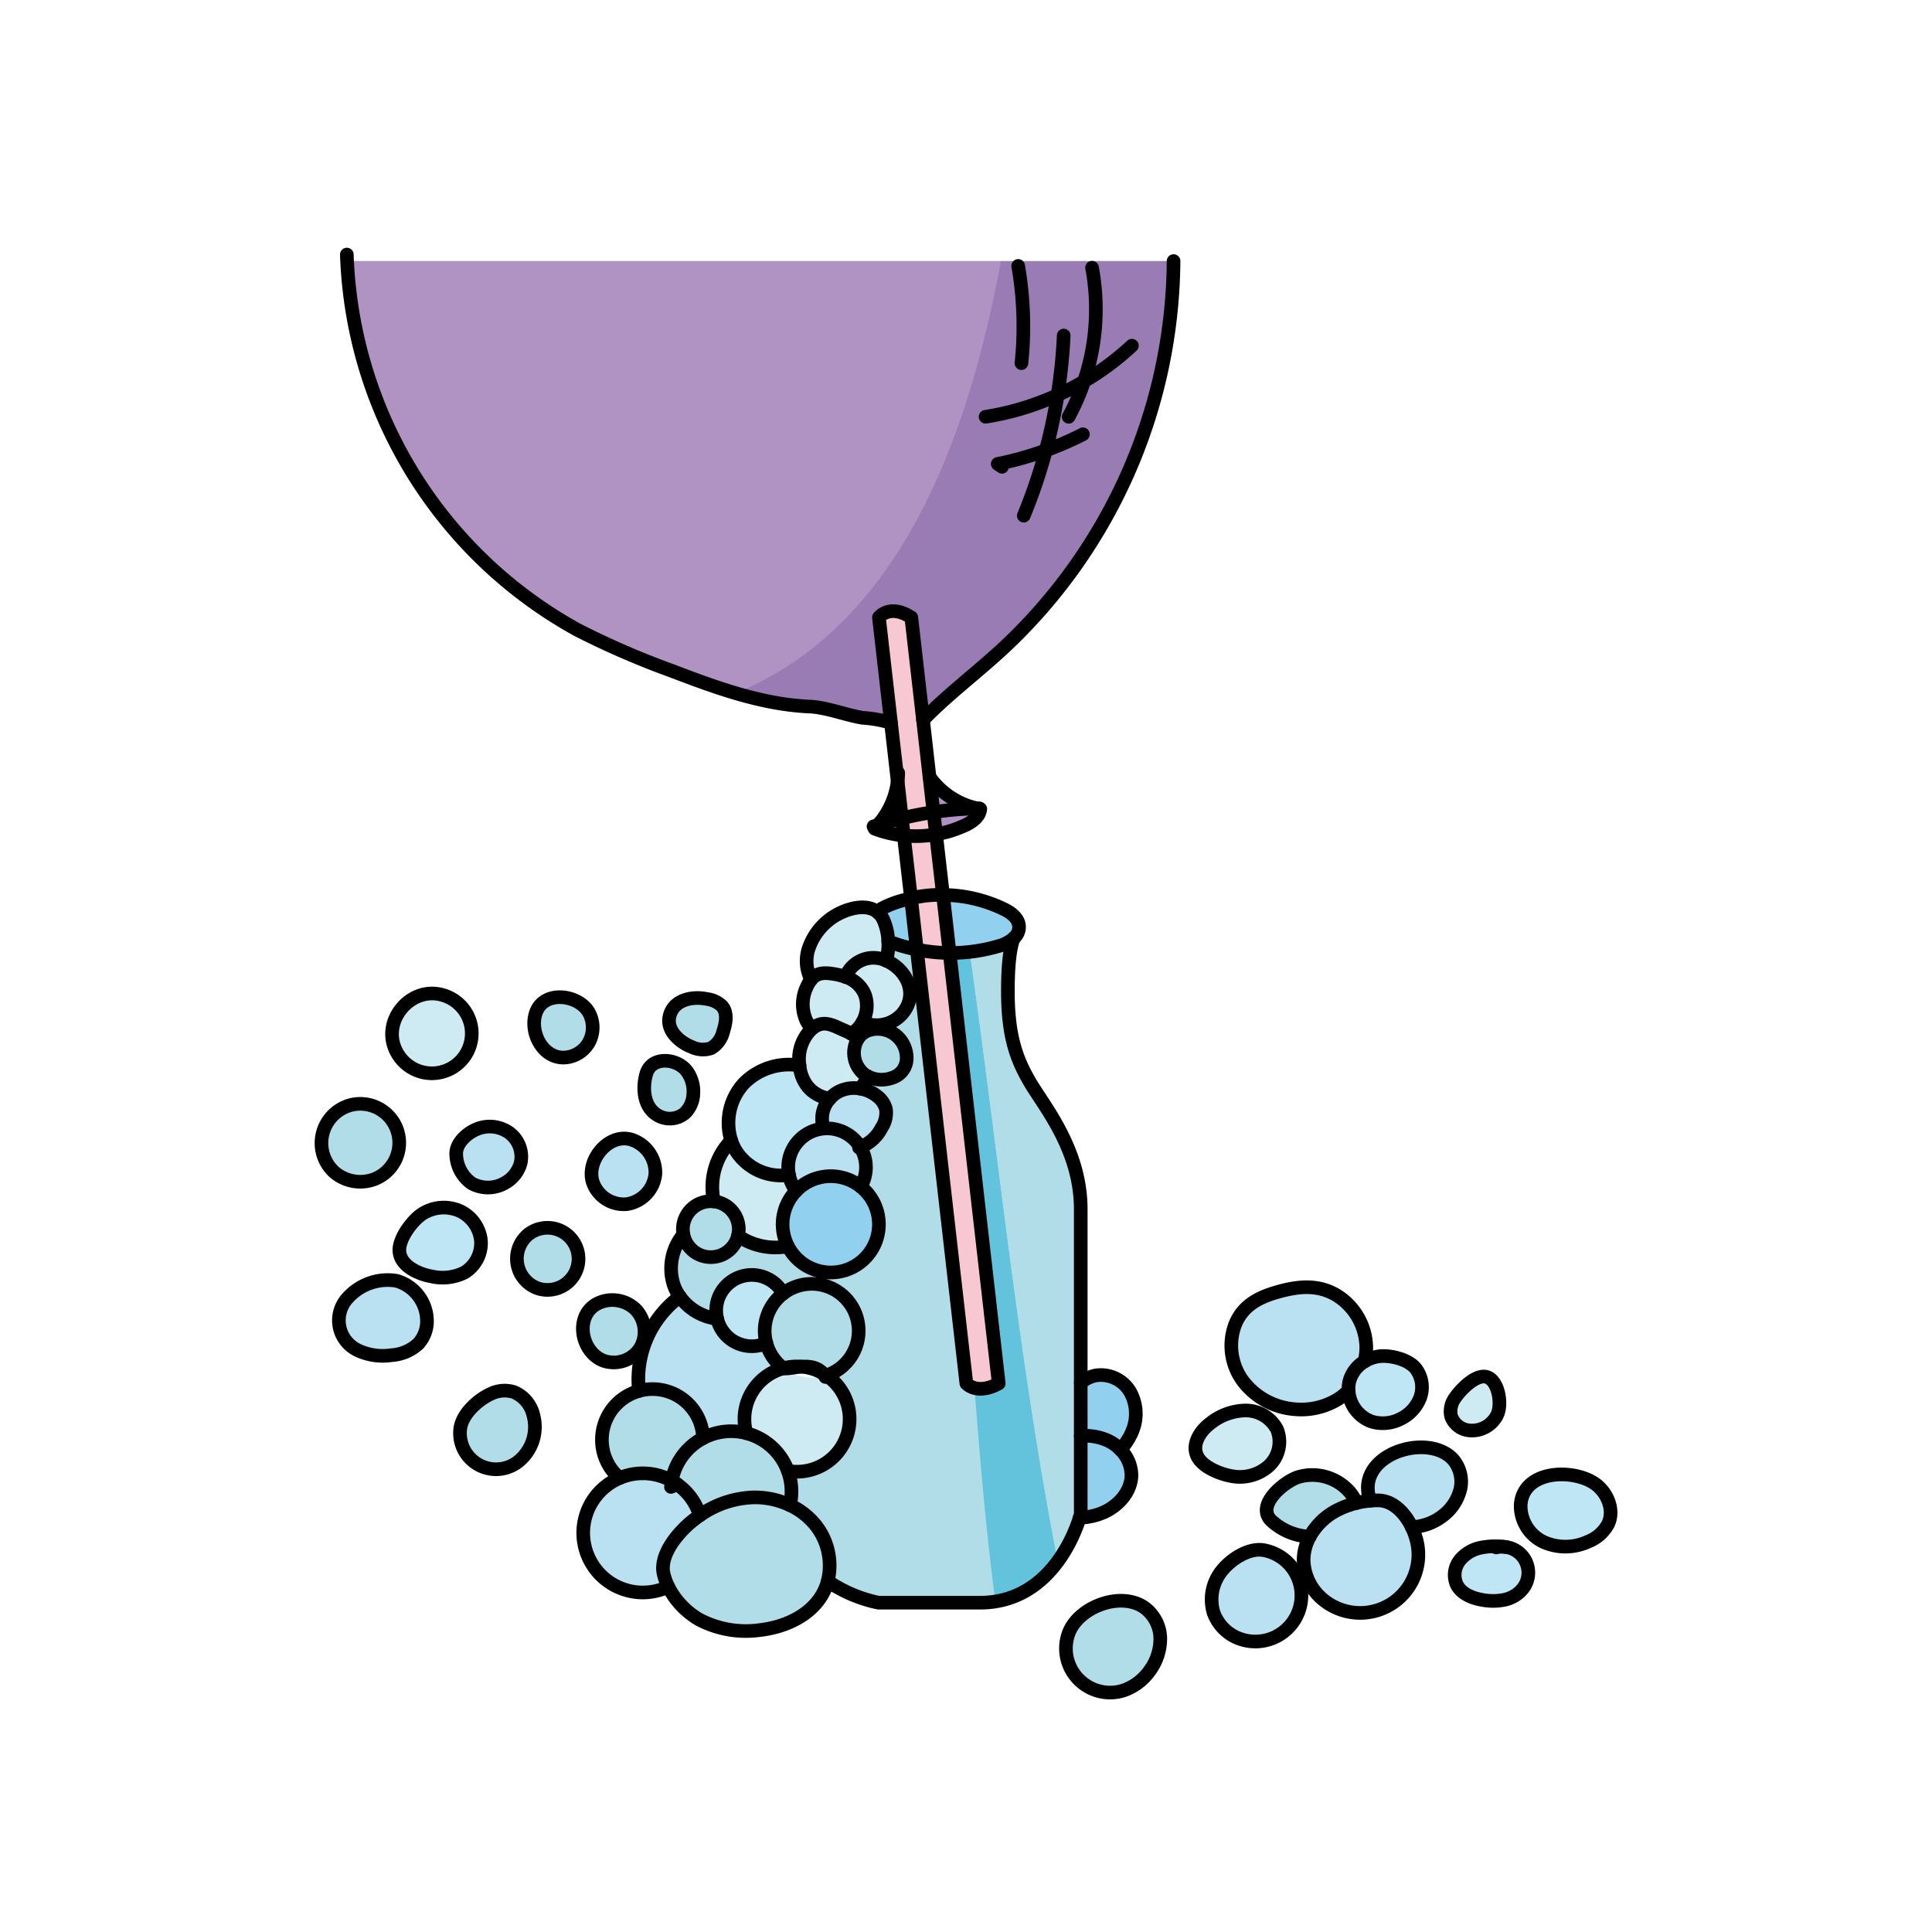 <svg id="Layer_1" data-name="Layer 1" xmlns="http://www.w3.org/2000/svg" width="100mm" height="100mm" viewBox="0 0 283.465 283.465">
  <g>
    <g>
      <path d="M170.237,240.259a7.9,7.9,0,0,1-1.59,4.92,7.788,7.788,0,0,1-3.82,2.85,6.472,6.472,0,0,1-8.04-8.38c1.39-3.82,7.49-6.2,11.03-3.85A5.712,5.712,0,0,1,170.237,240.259Z" fill="#b1dde9"/>
      <path d="M83.287,181.239a4.555,4.555,0,0,1-4.41,7.78,4.626,4.626,0,0,1-1.39-7.88A4.715,4.715,0,0,1,83.287,181.239Z" fill="#b1dde9"/>
      <path d="M93.277,192.139a4.758,4.758,0,0,1,.65,5.65,4.619,4.619,0,0,1-5.34,1.87c-3.38-1.25-4.34-6.59-.96-8.38A4.906,4.906,0,0,1,93.277,192.139Z" fill="#b1dde9"/>
      <path d="M78.267,207.689a6.518,6.518,0,0,1-1.69,6.27,5.288,5.288,0,0,1-9.03-4.45c.33-2.14,2.65-4.2,4.53-5.03a4.6,4.6,0,0,1,3.32-.24A4.865,4.865,0,0,1,78.267,207.689Z" fill="#b1dde9"/>
      <path d="M105.927,147.609c.84.97.6,2.45.2,3.67a3.91,3.91,0,0,1-1.76,2.5,3.735,3.735,0,0,1-2.87-.17c-1.72-.65-3.73-2.36-3.27-4.45.55-2.52,3.37-3.02,5.46-2.59A3.928,3.928,0,0,1,105.927,147.609Z" fill="#b1dde9"/>
      <path d="M100.687,157.049a4.983,4.983,0,0,1,1.04,3.41,4.132,4.132,0,0,1-1.22,2.84,3.439,3.439,0,0,1-3.56.56c-2.47-1.02-2.78-4.03-2.12-6.31C95.607,154.919,99.227,155.259,100.687,157.049Z" fill="#b1dde9"/>
      <path d="M86.377,148.519a4.562,4.562,0,0,1,0,4.47,4.394,4.394,0,0,1-3.71,2.18c-3.17,0-5.04-3.87-4.01-6.66C79.867,145.249,84.877,145.919,86.377,148.519Z" fill="#b1dde9"/>
      <path d="M127.627,151.119a4.25,4.25,0,0,1,5.4,3.95,3,3,0,0,1-2.14,3.07,4.469,4.469,0,0,1-3.6-.23,2.734,2.734,0,0,1-.43-.26,4.028,4.028,0,0,1-.95-5.3A3.005,3.005,0,0,1,127.627,151.119Z" fill="#b1dde9"/>
      <path d="M130.027,140.949c3.11,1.36,4.85,5.12,2.2,7.95a5.032,5.032,0,0,1-5.68,1.07,4.73,4.73,0,0,0,.42-3.85,4.6,4.6,0,0,0-.31-.71h-.01a4.59,4.59,0,0,0-2.59-2.07,4.39,4.39,0,0,1,5.83-2.45C129.937,140.909,129.977,140.929,130.027,140.949Z" fill="#ceebf4"/>
      <path d="M126.967,146.119a4.922,4.922,0,0,1-2.04,5.57,11.281,11.281,0,0,0-1.16-.56c-1.16-.49-2.47-1.3-3.75-.74a3.941,3.941,0,0,0-.86.52,4.589,4.589,0,0,1-.83-1.12,5.865,5.865,0,0,1,.04-4.98,4.751,4.751,0,0,1,.65-1.09c.9-1.09,2.05-1.05,3.64-.76a8.262,8.262,0,0,1,1.4.38,4.59,4.59,0,0,1,2.59,2.07h.01A4.6,4.6,0,0,1,126.967,146.119Z" fill="#ceebf4"/>
      <path d="M57.427,164.239a5.834,5.834,0,0,1,.42,6.23,5.7,5.7,0,0,1-2.87,2.52,5.866,5.866,0,0,1-5.93-1.01,5.775,5.775,0,0,1,2.51-9.87A5.857,5.857,0,0,1,57.427,164.239Z" fill="#b1dde9"/>
      <path d="M198.177,219.089a5.236,5.236,0,0,1,.81,1.44,13.121,13.121,0,0,0-3.06,1.18,9.55,9.55,0,0,0-3.76,3.75,8.852,8.852,0,0,1-5.75-2.46c-2.1-2.31,2.1-5.68,4.09-6.29A7.269,7.269,0,0,1,198.177,219.089Z" fill="#b1dde9"/>
      <path d="M108.4,180.349a3.906,3.906,0,0,1-.12.97,4.1,4.1,0,0,1-8.01-.2,3.94,3.94,0,0,1-.07-.77,4.1,4.1,0,0,1,4.1-4.1c.15,0,.3.01.45.02A4.1,4.1,0,0,1,108.4,180.349Z" fill="#b1dde9"/>
      <path d="M120.757,186.6l-.27,1.91a7.046,7.046,0,0,0-1.39-.14,6.829,6.829,0,0,0-4.2,1.43,5.224,5.224,0,0,0-9.82,2.49,4.833,4.833,0,0,0,.15,1.21,7.891,7.891,0,0,1-5.48-3.26,6.389,6.389,0,0,1-.86-1.61,7.805,7.805,0,0,1,1.38-7.51,4.1,4.1,0,0,0,8.01.2,9.717,9.717,0,0,0,7.32,1.54A7.027,7.027,0,0,0,120.757,186.6Z" fill="#b1dde9"/>
      <path d="M120.487,188.509a6.889,6.889,0,0,1,.77,13.29,7.659,7.659,0,0,0-4.3-1.31,7.8,7.8,0,0,0-2.01.26c-.01.01-.01.01-.01,0a6.8,6.8,0,0,1-2.5-3.69,6.684,6.684,0,0,1-.24-1.8,6.909,6.909,0,0,1,6.9-6.89A7.046,7.046,0,0,1,120.487,188.509Z" fill="#b1dde9"/>
      <path d="M115.767,172.379a5.528,5.528,0,0,0,1.05,2.34,7.046,7.046,0,0,0-1.22,8.14,9.717,9.717,0,0,1-7.32-1.54,3.906,3.906,0,0,0,.12-.97,4.1,4.1,0,0,0-3.65-4.08,9.758,9.758,0,0,1,2.54-8.93,7.328,7.328,0,0,0,.69,1.51A7.831,7.831,0,0,0,115.767,172.379Z" fill="#ceebf4"/>
      <path d="M233.847,217.579c1.94,1.25,3.08,3.9,2.11,6a5.645,5.645,0,0,1-2.95,2.61,7.907,7.907,0,0,1-6.56.04,5.867,5.867,0,0,1-3.33-5.45C223.487,215.749,230.517,215.449,233.847,217.579Z" fill="#bee6f4"/>
      <path d="M220.827,226.969h.03a3.795,3.795,0,0,1,2.63,6.04,4.674,4.674,0,0,1-2.7,1.7,8.356,8.356,0,0,1-3.23.04c-1.55-.25-3.22-.92-3.87-2.36a3.5,3.5,0,0,1,.54-3.52,5.352,5.352,0,0,1,3.18-1.82A10.892,10.892,0,0,1,220.827,226.969Z" fill="#bee6f4"/>
      <path d="M218.477,202.179c1.49.88,1.85,3.93,1.23,5.33a4.117,4.117,0,0,1-4.03,2.37,3.132,3.132,0,0,1-2.77-2.09,3.316,3.316,0,0,1,.57-2.68C214.287,203.9,216.827,201.2,218.477,202.179Z" fill="#ceebf4"/>
      <path d="M213.137,214.069a5,5,0,0,1,1.12,4.45,6.94,6.94,0,0,1-2.6,3.9,7.9,7.9,0,0,1-4.52,1.64c-.97-2.01-2.69-3.88-4.89-3.92a9.555,9.555,0,0,0-1.19.05,5.2,5.2,0,0,1-.35-2.28C201.127,212.749,209.8,210.549,213.137,214.069Z" fill="#b9e1f2"/>
      <path d="M207.717,200.789a4.516,4.516,0,0,1,.66,4.25,5.754,5.754,0,0,1-2.98,3.19,5.67,5.67,0,0,1-4.2.33,5.143,5.143,0,0,1-3.33-4.55,4.491,4.491,0,0,1,.16-1.5,4.87,4.87,0,0,1,2.18-2.76,5.4,5.4,0,0,1,2.34-.77C204.187,198.849,206.667,199.479,207.717,200.789Z" fill="#bee6f4"/>
      <path d="M207.787,225.789a8.546,8.546,0,0,1-13.51,9.03,7.761,7.761,0,0,1-3.01-5.92,7.261,7.261,0,0,1,.9-3.44,9.55,9.55,0,0,1,3.76-3.75,13.121,13.121,0,0,1,3.06-1.18,12.243,12.243,0,0,1,2.07-.34,9.555,9.555,0,0,1,1.19-.05c2.2.04,3.92,1.91,4.89,3.92A9.944,9.944,0,0,1,207.787,225.789Z" fill="#b9e1f2"/>
      <path d="M200.457,197.589a8.286,8.286,0,0,1-.25,2.16,4.87,4.87,0,0,0-2.18,2.76,4.491,4.491,0,0,0-.16,1.5,8.336,8.336,0,0,1-1.4,1.18,10.282,10.282,0,0,1-6.38,1.58,10.575,10.575,0,0,1-7.65-4.05,8.773,8.773,0,0,1-1.19-8.45c1.19-2.87,3.64-4.01,6.45-4.78,2.94-.8,5.81-1.06,8.53.63A9.146,9.146,0,0,1,200.457,197.589Z" fill="#b9e1f2"/>
      <path d="M190.467,231.579a6.756,6.756,0,0,1-8.44,8.91,6.338,6.338,0,0,1-3.98-3.91,6.717,6.717,0,0,1,1.18-6.07c1.31-1.69,3.96-3.45,6.18-3.07A6.865,6.865,0,0,1,190.467,231.579Z" fill="#b9e1f2"/>
      <path d="M187.377,209.749a4.841,4.841,0,0,1-1.2,5.32,6.379,6.379,0,0,1-5.39,1.52c-1.64-.26-4.24-1.27-5.08-2.85-.95-1.81.42-3.82,1.83-4.88a8.519,8.519,0,0,1,5.24-1.91A5.162,5.162,0,0,1,187.377,209.749Z" fill="#ceebf4"/>
      <path d="M50.927,38.309h121.26a78.472,78.472,0,0,1-25.24,57.04c-3.8,3.48-7.94,6.61-11.52,10.28l-1.72-15.04c-3.21-2.08-4.75,0-4.75,0l1.77,15.47a18.605,18.605,0,0,0-4.15-.74c-2.41-.39-5.32-1.54-7.76-1.65-7.03-.3-13.77-2.77-20.34-5.28a120.387,120.387,0,0,1-13.69-5.94A65.373,65.373,0,0,1,50.927,38.309Z" fill="#b092c3"/>
      <path d="M165.817,204.219a6.594,6.594,0,0,1,.32,5.75,8.642,8.642,0,0,1-1.75,2.71,6.211,6.211,0,0,0-1.77-1.28,8.012,8.012,0,0,0-4.05-.71v-7.81a4.875,4.875,0,0,1,2.2-1.07A4.976,4.976,0,0,1,165.817,204.219Z" fill="#91d1ef"/>
      <path d="M166.007,216.4c0,2.51-2.02,4.68-4.35,5.61a9.274,9.274,0,0,1-3.24.66c.1-.34.15-.53.15-.53v-11.45a8.012,8.012,0,0,1,4.05.71,6.211,6.211,0,0,1,1.77,1.28A5.384,5.384,0,0,1,166.007,216.4Z" fill="#91d1ef"/>
      <path d="M158.567,210.689v11.45s-.05.19-.15.53c-.75,2.43-4.46,12.48-14.64,12.48H128.9a20.6,20.6,0,0,1-7.45-3.16,9.55,9.55,0,0,0-1.68-8.09,10.517,10.517,0,0,0-3.87-3.06,8.759,8.759,0,0,0,.23-2,8.978,8.978,0,0,0-.53-3.03,7.643,7.643,0,0,0,1.36.12,7.719,7.719,0,0,0,4.3-14.13,6.889,6.889,0,0,0-.77-13.29l.27-1.91a6.088,6.088,0,0,0,1.13.1,7.061,7.061,0,0,0,4.4-12.59,5.658,5.658,0,0,0-.06-5.8,5.9,5.9,0,0,0,3.12-2.83,3.949,3.949,0,0,0,.63-2.79,3.545,3.545,0,0,0-1.35-1.91,5.5,5.5,0,0,0-2.45-1.06,5.064,5.064,0,0,0,1.11-1.81,4.469,4.469,0,0,0,3.6.23,3,3,0,0,0,2.14-3.07,4.25,4.25,0,0,0-5.4-3.95,3.005,3.005,0,0,0-1.72,1.23,6,6,0,0,0-.98-.66,4.776,4.776,0,0,0,1.62-1.72,5.032,5.032,0,0,0,5.68-1.07c2.65-2.83.91-6.59-2.2-7.95a9.074,9.074,0,0,0,.3-2.85c.02.01.05.02.07.03a23.916,23.916,0,0,0,4.12,1.19l7.27,63.66s1.54,1.78,4.75,0l-7.21-63.16a25.18,25.18,0,0,0,7.26-1.03,5.4,5.4,0,0,0,2.21-1.19s-.92,1.22-.92,7.82,1.25,9.98,3.29,13.45,7.4,9.81,7.4,18.54v33.28Z" fill="#b1dde9"/>
      <path d="M149.517,135.989a2.13,2.13,0,0,1-.72,1.61,5.4,5.4,0,0,1-2.21,1.19,25.18,25.18,0,0,1-7.26,1.03l-.97-8.51a20.828,20.828,0,0,1,8.89,2.06C148.327,133.879,149.5,134.729,149.517,135.989Z" fill="#91d1ef"/>
      <path d="M139.327,139.819l7.21,63.16c-3.21,1.78-4.75,0-4.75,0l-7.27-63.66A25.088,25.088,0,0,0,139.327,139.819Z" fill="#f8c8d2"/>
      <path d="M143.637,118.659a1.286,1.286,0,0,0,.19.04c-.1,1.14-1.2,1.91-2.25,2.4a16.694,16.694,0,0,1-4.24,1.32l-.37-3.26a50.856,50.856,0,0,1,6.4-.55A2.558,2.558,0,0,0,143.637,118.659Z" fill="#b092c3"/>
      <path d="M136.377,113.989a11.568,11.568,0,0,0,6.99,4.62,50.856,50.856,0,0,0-6.4.55Z" fill="#b092c3"/>
      <path d="M138.357,131.309l.97,8.51a25.088,25.088,0,0,1-4.81-.5l-.85-7.51a16.721,16.721,0,0,1,4.39-.5Z" fill="#f8c8d2"/>
      <path d="M137.337,122.419l1.02,8.89h-.3a16.721,16.721,0,0,0-4.39.5l-1.06-9.22A16.663,16.663,0,0,0,137.337,122.419Z" fill="#f8c8d2"/>
      <path d="M136.967,119.159l.37,3.26a16.663,16.663,0,0,1-4.73.17l-.29-2.52A46,46,0,0,1,136.967,119.159Z" fill="#f8c8d2"/>
      <path d="M131.707,114.639l-.98-8.58-1.77-15.47s1.54-2.08,4.75,0l1.72,15.04.95,8.36.59,5.17a46,46,0,0,0-4.65.91l-.61-5.41Z" fill="#f8c8d2"/>
      <path d="M133.667,131.809l.85,7.51a23.916,23.916,0,0,1-4.12-1.19c-.02-.01-.05-.02-.07-.03a8.77,8.77,0,0,0-.68-3.06,3.353,3.353,0,0,0-.84-1.17,2.568,2.568,0,0,1,.63-.6,14.834,14.834,0,0,1,3.87-1.36C133.427,131.869,133.547,131.839,133.667,131.809Z" fill="#91d1ef"/>
      <path d="M132.317,120.069l.29,2.52a16.089,16.089,0,0,1-4.28-1.01c.17-.17.34-.35.5-.54C129.977,120.669,131.137,120.339,132.317,120.069Z" fill="#b092c3"/>
      <path d="M131.707,114.659l.61,5.41c-1.18.27-2.34.6-3.49.97A11.886,11.886,0,0,0,131.707,114.659Z" fill="#b092c3"/>
      <path d="M130.327,138.1a9.074,9.074,0,0,1-.3,2.85c-.05-.02-.09-.04-.14-.06a4.39,4.39,0,0,0-5.83,2.45,8.262,8.262,0,0,0-1.4-.38c-1.59-.29-2.74-.33-3.64.76a5.855,5.855,0,0,1-.44-4.33,8.906,8.906,0,0,1,2.85-4.25c1.7-1.48,5.42-2.94,7.38-1.27a3.353,3.353,0,0,1,.84,1.17A8.77,8.77,0,0,1,130.327,138.1Z" fill="#ceebf4"/>
      <path d="M129.977,162.689a3.949,3.949,0,0,1-.63,2.79,5.9,5.9,0,0,1-3.12,2.83,5.7,5.7,0,0,0-4.88-2.75,5.49,5.49,0,0,0-.58.03l-.07-.66a4.367,4.367,0,0,1,1.06-3.74,4.541,4.541,0,0,1,1.39-1.07,5,5,0,0,1,3.03-.4,5.5,5.5,0,0,1,2.45,1.06A3.545,3.545,0,0,1,129.977,162.689Z" fill="#b9e1f2"/>
      <path d="M126.287,174.109a7.061,7.061,0,0,1-4.4,12.59,6.088,6.088,0,0,1-1.13-.1,7.06,7.06,0,1,1,5.53-12.49Z" fill="#91d1ef"/>
      <path d="M126.857,157.649a2.734,2.734,0,0,0,.43.26,5.064,5.064,0,0,1-1.11,1.81,5,5,0,0,0-3.03.4,4.541,4.541,0,0,0-1.39,1.07,5.092,5.092,0,0,1-3.19-1.69,5.846,5.846,0,0,1-1.26-3.17,6.144,6.144,0,0,1,1.85-5.42,3.941,3.941,0,0,1,.86-.52c1.28-.56,2.59.25,3.75.74a11.281,11.281,0,0,1,1.16.56,6,6,0,0,1,.98.66A4.028,4.028,0,0,0,126.857,157.649Z" fill="#ceebf4"/>
      <path d="M126.227,168.309a5.658,5.658,0,0,1,.06,5.8,7.054,7.054,0,0,0-9.47.61,5.528,5.528,0,0,1-1.05-2.34,5.193,5.193,0,0,1-.12-1.12,5.7,5.7,0,0,1,5.12-5.67,5.49,5.49,0,0,1,.58-.03A5.7,5.7,0,0,1,126.227,168.309Z" fill="#b9e1f2"/>
      <path d="M121.257,201.8a7.721,7.721,0,0,1-5.66,14.01,8.872,8.872,0,0,0-6.09-5.53,7.836,7.836,0,0,1-.28-2.07,7.74,7.74,0,0,1,5.71-7.46c0,.01,0,.01.01,0a6.827,6.827,0,0,0,4.15,1.4A6.743,6.743,0,0,0,121.257,201.8Z" fill="#ceebf4"/>
      <path d="M119.767,223.9a9.55,9.55,0,0,1,1.68,8.09,7.6,7.6,0,0,1-.72,1.81c-1.79,3.26-5.6,4.96-9.3,5.37a14.712,14.712,0,0,1-8.88-1.57,11.7,11.7,0,0,1-4.5-4.79,9.124,9.124,0,0,1-.67-1.85c-.56-2.34,1.25-4.95,2.94-6.65v-.01c.24-.24.48-.47.71-.67a17.376,17.376,0,0,1,1.65-1.29,14.517,14.517,0,0,1,7.87-2.64,12.067,12.067,0,0,1,5.35,1.14A10.517,10.517,0,0,1,119.767,223.9Z" fill="#b1dde9"/>
      <path d="M120.7,164.929l.07.66a5.7,5.7,0,0,0-5.12,5.67,5.193,5.193,0,0,0,.12,1.12,7.831,7.831,0,0,1-7.79-3.53,7.328,7.328,0,0,1-.69-1.51,8.585,8.585,0,0,1,1.84-8.37,9.316,9.316,0,0,1,8.18-2.64,5.846,5.846,0,0,0,1.26,3.17,5.092,5.092,0,0,0,3.19,1.69A4.367,4.367,0,0,0,120.7,164.929Z" fill="#bee6f4"/>
      <path d="M116.127,218.839a8.759,8.759,0,0,1-.23,2,12.067,12.067,0,0,0-5.35-1.14,14.517,14.517,0,0,0-7.87,2.64,8.729,8.729,0,0,0-3.35-4.59,6.172,6.172,0,0,0-.77-.48,8.861,8.861,0,0,1,17.04-1.46A8.978,8.978,0,0,1,116.127,218.839Z" fill="#b1dde9"/>
      <path d="M114.9,189.8a6.849,6.849,0,0,0-2.7,5.46,6.684,6.684,0,0,0,.24,1.8,5.106,5.106,0,0,1-2.14.46,5.21,5.21,0,0,1-5.07-4.02,4.833,4.833,0,0,1-.15-1.21,5.224,5.224,0,0,1,9.82-2.49Z" fill="#bee6f4"/>
      <path d="M112.437,197.059a6.8,6.8,0,0,0,2.5,3.69,7.74,7.74,0,0,0-5.71,7.46,7.836,7.836,0,0,0,.28,2.07,8.792,8.792,0,0,0-6.35.73,7.424,7.424,0,0,0-7.41-7.2,7.245,7.245,0,0,0-1.99.27,15.113,15.113,0,0,1,5.99-13.84,7.891,7.891,0,0,0,5.48,3.26,5.21,5.21,0,0,0,5.07,4.02A5.106,5.106,0,0,0,112.437,197.059Z" fill="#b9e1f2"/>
      <path d="M99.327,217.749a8.729,8.729,0,0,1,3.35,4.59,17.376,17.376,0,0,0-1.65,1.29c-.23.2-.47.43-.71.67v.01c-1.69,1.7-3.5,4.31-2.94,6.65a9.124,9.124,0,0,0,.67,1.85,8.739,8.739,0,1,1-3.73-16.64,8.661,8.661,0,0,1,4.24,1.1A6.172,6.172,0,0,1,99.327,217.749Z" fill="#b9e1f2"/>
      <path d="M95.747,203.809a7.424,7.424,0,0,1,7.41,7.2,8.833,8.833,0,0,0-4.6,6.26,8.661,8.661,0,0,0-4.24-1.1,8.8,8.8,0,0,0-3.41.69,7.35,7.35,0,0,1-2.59-5.62,7.433,7.433,0,0,1,5.44-7.16A7.245,7.245,0,0,1,95.747,203.809Z" fill="#b1dde9"/>
      <path d="M92.627,167.2a5.078,5.078,0,0,1,3.53,5.02,4.951,4.951,0,0,1-4.18,4.45,4.8,4.8,0,0,1-5.05-3.37C86.067,170.139,89.317,166.219,92.627,167.2Z" fill="#b9e1f2"/>
      <path d="M74.787,166.249a4.387,4.387,0,0,1,1.61,4.37,4.763,4.763,0,0,1-2.29,2.93,4.959,4.959,0,0,1-4.89.08,5.363,5.363,0,0,1-2.28-4.36c-.02-1.67,1.75-3.14,3.19-3.67A4.968,4.968,0,0,1,74.787,166.249Z" fill="#b9e1f2"/>
      <path d="M70.557,181.959a5.051,5.051,0,0,1-2.43,4.76,7.2,7.2,0,0,1-4.78.56c-1.98-.34-4.94-1.64-4.74-4.13.15-1.73,1.95-4.15,3.37-5.06a5.856,5.856,0,0,1,5.39-.46A5.42,5.42,0,0,1,70.557,181.959Z" fill="#bee6f4"/>
      <path d="M65.627,146.229a5.849,5.849,0,1,1-7.15,8.6C55.367,150.109,60.417,144.039,65.627,146.229Z" fill="#ceebf4"/>
      <path d="M58.167,187.919a6.16,6.16,0,0,1,4.48,6.07,4.905,4.905,0,0,1-1.28,3.18,6.365,6.365,0,0,1-3.91,1.66,8.581,8.581,0,0,1-4.91-.69,4.853,4.853,0,0,1-1.8-7.39A7.892,7.892,0,0,1,58.167,187.919Z" fill="#b9e1f2"/>
    </g>
    <g>
      <path d="M170.237,240.259a7.9,7.9,0,0,1-1.59,4.92,7.788,7.788,0,0,1-3.82,2.85,6.472,6.472,0,0,1-8.04-8.38c1.39-3.82,7.49-6.2,11.03-3.85A5.712,5.712,0,0,1,170.237,240.259Z" fill="#b1dde9"/>
      <path d="M83.287,181.239a4.555,4.555,0,0,1-4.41,7.78,4.626,4.626,0,0,1-1.39-7.88A4.715,4.715,0,0,1,83.287,181.239Z" fill="#b1dde9"/>
      <path d="M93.277,192.139a4.758,4.758,0,0,1,.65,5.65,4.619,4.619,0,0,1-5.34,1.87c-3.38-1.25-4.34-6.59-.96-8.38A4.906,4.906,0,0,1,93.277,192.139Z" fill="#b1dde9"/>
      <path d="M78.267,207.689a6.518,6.518,0,0,1-1.69,6.27,5.288,5.288,0,0,1-9.03-4.45c.33-2.14,2.65-4.2,4.53-5.03a4.6,4.6,0,0,1,3.32-.24A4.865,4.865,0,0,1,78.267,207.689Z" fill="#b1dde9"/>
      <path d="M105.927,147.609c.84.97.6,2.45.2,3.67a3.91,3.91,0,0,1-1.76,2.5,3.735,3.735,0,0,1-2.87-.17c-1.72-.65-3.73-2.36-3.27-4.45.55-2.52,3.37-3.02,5.46-2.59A3.928,3.928,0,0,1,105.927,147.609Z" fill="#b1dde9"/>
      <path d="M100.687,157.049a4.983,4.983,0,0,1,1.04,3.41,4.132,4.132,0,0,1-1.22,2.84,3.439,3.439,0,0,1-3.56.56c-2.47-1.02-2.78-4.03-2.12-6.31C95.607,154.919,99.227,155.259,100.687,157.049Z" fill="#b1dde9"/>
      <path d="M86.377,148.519a4.562,4.562,0,0,1,0,4.47,4.394,4.394,0,0,1-3.71,2.18c-3.17,0-5.04-3.87-4.01-6.66C79.867,145.249,84.877,145.919,86.377,148.519Z" fill="#b1dde9"/>
      <path d="M127.627,151.119a4.25,4.25,0,0,1,5.4,3.95,3,3,0,0,1-2.14,3.07,4.469,4.469,0,0,1-3.6-.23,2.734,2.734,0,0,1-.43-.26,4.028,4.028,0,0,1-.95-5.3A3.005,3.005,0,0,1,127.627,151.119Z" fill="#b1dde9"/>
      <path d="M130.027,140.949c3.11,1.36,4.85,5.12,2.2,7.95a5.032,5.032,0,0,1-5.68,1.07,4.73,4.73,0,0,0,.42-3.85,4.6,4.6,0,0,0-.31-.71h-.01a4.59,4.59,0,0,0-2.59-2.07,4.39,4.39,0,0,1,5.83-2.45C129.937,140.909,129.977,140.929,130.027,140.949Z" fill="#ceebf4"/>
      <path d="M126.967,146.119a4.922,4.922,0,0,1-2.04,5.57,11.281,11.281,0,0,0-1.16-.56c-1.16-.49-2.47-1.3-3.75-.74a3.941,3.941,0,0,0-.86.52,4.589,4.589,0,0,1-.83-1.12,5.865,5.865,0,0,1,.04-4.98,4.751,4.751,0,0,1,.65-1.09c.9-1.09,2.05-1.05,3.64-.76a8.262,8.262,0,0,1,1.4.38,4.59,4.59,0,0,1,2.59,2.07h.01A4.6,4.6,0,0,1,126.967,146.119Z" fill="#ceebf4"/>
      <path d="M57.427,164.239a5.834,5.834,0,0,1,.42,6.23,5.7,5.7,0,0,1-2.87,2.52,5.866,5.866,0,0,1-5.93-1.01,5.775,5.775,0,0,1,2.51-9.87A5.857,5.857,0,0,1,57.427,164.239Z" fill="#b1dde9"/>
      <path d="M198.177,219.089a5.236,5.236,0,0,1,.81,1.44,13.121,13.121,0,0,0-3.06,1.18,9.55,9.55,0,0,0-3.76,3.75,8.852,8.852,0,0,1-5.75-2.46c-2.1-2.31,2.1-5.68,4.09-6.29A7.269,7.269,0,0,1,198.177,219.089Z" fill="#b1dde9"/>
      <path d="M108.4,180.349a3.906,3.906,0,0,1-.12.97,4.1,4.1,0,0,1-8.01-.2,3.94,3.94,0,0,1-.07-.77,4.1,4.1,0,0,1,4.1-4.1c.15,0,.3.01.45.02A4.1,4.1,0,0,1,108.4,180.349Z" fill="#b1dde9"/>
      <path d="M120.757,186.6l-.27,1.91a7.046,7.046,0,0,0-1.39-.14,6.829,6.829,0,0,0-4.2,1.43,5.224,5.224,0,0,0-9.82,2.49,4.833,4.833,0,0,0,.15,1.21,7.891,7.891,0,0,1-5.48-3.26,6.389,6.389,0,0,1-.86-1.61,7.805,7.805,0,0,1,1.38-7.51,4.1,4.1,0,0,0,8.01.2,9.717,9.717,0,0,0,7.32,1.54A7.027,7.027,0,0,0,120.757,186.6Z" fill="#b1dde9"/>
      <path d="M120.487,188.509a6.889,6.889,0,0,1,.77,13.29,7.659,7.659,0,0,0-4.3-1.31,7.8,7.8,0,0,0-2.01.26c-.01.01-.01.01-.01,0a6.8,6.8,0,0,1-2.5-3.69,6.684,6.684,0,0,1-.24-1.8,6.909,6.909,0,0,1,6.9-6.89A7.046,7.046,0,0,1,120.487,188.509Z" fill="#b1dde9"/>
      <path d="M115.767,172.379a5.528,5.528,0,0,0,1.05,2.34,7.046,7.046,0,0,0-1.22,8.14,9.717,9.717,0,0,1-7.32-1.54,3.906,3.906,0,0,0,.12-.97,4.1,4.1,0,0,0-3.65-4.08,9.758,9.758,0,0,1,2.54-8.93,7.328,7.328,0,0,0,.69,1.51A7.831,7.831,0,0,0,115.767,172.379Z" fill="#ceebf4"/>
      <path d="M233.847,217.579c1.94,1.25,3.08,3.9,2.11,6a5.645,5.645,0,0,1-2.95,2.61,7.907,7.907,0,0,1-6.56.04,5.867,5.867,0,0,1-3.33-5.45C223.487,215.749,230.517,215.449,233.847,217.579Z" fill="#bee6f4"/>
      <path d="M220.827,226.969h.03a3.795,3.795,0,0,1,2.63,6.04,4.674,4.674,0,0,1-2.7,1.7,8.356,8.356,0,0,1-3.23.04c-1.55-.25-3.22-.92-3.87-2.36a3.5,3.5,0,0,1,.54-3.52,5.352,5.352,0,0,1,3.18-1.82A10.892,10.892,0,0,1,220.827,226.969Z" fill="#bee6f4"/>
      <path d="M218.477,202.179c1.49.88,1.85,3.93,1.23,5.33a4.117,4.117,0,0,1-4.03,2.37,3.132,3.132,0,0,1-2.77-2.09,3.316,3.316,0,0,1,.57-2.68C214.287,203.9,216.827,201.2,218.477,202.179Z" fill="#ceebf4"/>
      <path d="M213.137,214.069a5,5,0,0,1,1.12,4.45,6.94,6.94,0,0,1-2.6,3.9,7.9,7.9,0,0,1-4.52,1.64c-.97-2.01-2.69-3.88-4.89-3.92a9.555,9.555,0,0,0-1.19.05,5.2,5.2,0,0,1-.35-2.28C201.127,212.749,209.8,210.549,213.137,214.069Z" fill="#b9e1f2"/>
      <path d="M207.717,200.789a4.516,4.516,0,0,1,.66,4.25,5.754,5.754,0,0,1-2.98,3.19,5.67,5.67,0,0,1-4.2.33,5.143,5.143,0,0,1-3.33-4.55,4.491,4.491,0,0,1,.16-1.5,4.87,4.87,0,0,1,2.18-2.76,5.4,5.4,0,0,1,2.34-.77C204.187,198.849,206.667,199.479,207.717,200.789Z" fill="#bee6f4"/>
      <path d="M207.787,225.789a8.546,8.546,0,0,1-13.51,9.03,7.761,7.761,0,0,1-3.01-5.92,7.261,7.261,0,0,1,.9-3.44,9.55,9.55,0,0,1,3.76-3.75,13.121,13.121,0,0,1,3.06-1.18,12.243,12.243,0,0,1,2.07-.34,9.555,9.555,0,0,1,1.19-.05c2.2.04,3.92,1.91,4.89,3.92A9.944,9.944,0,0,1,207.787,225.789Z" fill="#b9e1f2"/>
      <path d="M200.457,197.589a8.286,8.286,0,0,1-.25,2.16,4.87,4.87,0,0,0-2.18,2.76,4.491,4.491,0,0,0-.16,1.5,8.336,8.336,0,0,1-1.4,1.18,10.282,10.282,0,0,1-6.38,1.58,10.575,10.575,0,0,1-7.65-4.05,8.773,8.773,0,0,1-1.19-8.45c1.19-2.87,3.64-4.01,6.45-4.78,2.94-.8,5.81-1.06,8.53.63A9.146,9.146,0,0,1,200.457,197.589Z" fill="#b9e1f2"/>
      <path d="M190.467,231.579a6.756,6.756,0,0,1-8.44,8.91,6.338,6.338,0,0,1-3.98-3.91,6.717,6.717,0,0,1,1.18-6.07c1.31-1.69,3.96-3.45,6.18-3.07A6.865,6.865,0,0,1,190.467,231.579Z" fill="#b9e1f2"/>
      <path d="M187.377,209.749a4.841,4.841,0,0,1-1.2,5.32,6.379,6.379,0,0,1-5.39,1.52c-1.64-.26-4.24-1.27-5.08-2.85-.95-1.81.42-3.82,1.83-4.88a8.519,8.519,0,0,1,5.24-1.91A5.162,5.162,0,0,1,187.377,209.749Z" fill="#ceebf4"/>
      <path d="M146.844,38.309c-5.055,27.2-15.357,53.738-38.918,63.381a45.292,45.292,0,0,0,10.891,1.979c2.44.11,5.35,1.26,7.76,1.65a18.605,18.605,0,0,1,4.15.74l-1.77-15.47s1.54-2.08,4.75,0l1.72,15.04c3.58-3.67,7.72-6.8,11.52-10.28a78.472,78.472,0,0,0,25.24-57.04Z" fill="#9a7cb5"/>
      <path d="M146.844,38.309H50.927a65.373,65.373,0,0,0,33.86,54.14,120.387,120.387,0,0,0,13.69,5.94c3.107,1.187,6.254,2.357,9.449,3.3C131.487,92.047,141.789,65.512,146.844,38.309Z" fill="#b092c3"/>
      <path d="M165.817,204.219a6.594,6.594,0,0,1,.32,5.75,8.642,8.642,0,0,1-1.75,2.71,6.211,6.211,0,0,0-1.77-1.28,8.012,8.012,0,0,0-4.05-.71v-7.81a4.875,4.875,0,0,1,2.2-1.07A4.976,4.976,0,0,1,165.817,204.219Z" fill="#91d1ef"/>
      <path d="M166.007,216.4c0,2.51-2.02,4.68-4.35,5.61a9.274,9.274,0,0,1-3.24.66c.1-.34.15-.53.15-.53v-11.45a8.012,8.012,0,0,1,4.05.71,6.211,6.211,0,0,1,1.77,1.28A5.384,5.384,0,0,1,166.007,216.4Z" fill="#91d1ef"/>
      <path d="M141.787,202.979l-7.27-63.66a23.916,23.916,0,0,1-4.12-1.19c-.02-.01-.05-.02-.07-.03a9.074,9.074,0,0,1-.3,2.85c3.11,1.36,4.85,5.12,2.2,7.95a5.032,5.032,0,0,1-5.68,1.07,4.776,4.776,0,0,1-1.62,1.72,6,6,0,0,1,.98.66,3.005,3.005,0,0,1,1.72-1.23,4.25,4.25,0,0,1,5.4,3.95,3,3,0,0,1-2.14,3.07,4.469,4.469,0,0,1-3.6-.23,5.064,5.064,0,0,1-1.11,1.81,5.5,5.5,0,0,1,2.45,1.06,3.545,3.545,0,0,1,1.35,1.91,3.949,3.949,0,0,1-.63,2.79,5.9,5.9,0,0,1-3.12,2.83,5.658,5.658,0,0,1,.06,5.8,7.061,7.061,0,0,1-4.4,12.59,6.088,6.088,0,0,1-1.13-.1l-.27,1.91a6.889,6.889,0,0,1,.77,13.29,7.721,7.721,0,0,1-5.66,14.01,8.978,8.978,0,0,1,.53,3.03,8.759,8.759,0,0,1-.23,2,10.517,10.517,0,0,1,3.87,3.06,9.55,9.55,0,0,1,1.68,8.09,20.6,20.6,0,0,0,7.45,3.16h14.88a14.32,14.32,0,0,0,2.26-.181c-1.374-10.387-2.248-20.846-3.063-31.318A2.56,2.56,0,0,1,141.787,202.979Z" fill="#b1dde9"/>
      <path d="M139.327,139.819l7.21,63.16a4.68,4.68,0,0,1-3.563.671c.815,10.472,1.689,20.931,3.063,31.318a14.043,14.043,0,0,0,9.161-5.887c-5.713-29.317-8.642-59.359-12.921-89.436A25.521,25.521,0,0,1,139.327,139.819Z" fill="#64c3dc"/>
      <path d="M151.167,158.869c-2.04-3.47-3.29-6.86-3.29-13.45s.92-7.82.92-7.82a5.4,5.4,0,0,1-2.21,1.19,24.986,24.986,0,0,1-4.31.856c4.279,30.077,7.208,60.119,12.921,89.436a22.473,22.473,0,0,0,3.219-6.412c.1-.34.15-.53.15-.53v-44.73C158.567,168.679,153.217,162.349,151.167,158.869Z" fill="#b1dde9"/>
      <path d="M149.517,135.989a2.13,2.13,0,0,1-.72,1.61,5.4,5.4,0,0,1-2.21,1.19,25.18,25.18,0,0,1-7.26,1.03l-.97-8.51a20.828,20.828,0,0,1,8.89,2.06C148.327,133.879,149.5,134.729,149.517,135.989Z" fill="#91d1ef"/>
      <path d="M139.327,139.819l7.21,63.16c-3.21,1.78-4.75,0-4.75,0l-7.27-63.66A25.088,25.088,0,0,0,139.327,139.819Z" fill="#f8c8d2"/>
      <path d="M143.637,118.659a1.286,1.286,0,0,0,.19.04c-.1,1.14-1.2,1.91-2.25,2.4a16.694,16.694,0,0,1-4.24,1.32l-.37-3.26a50.856,50.856,0,0,1,6.4-.55A2.558,2.558,0,0,0,143.637,118.659Z" fill="#b092c3"/>
      <path d="M136.377,113.989a11.568,11.568,0,0,0,6.99,4.62,50.856,50.856,0,0,0-6.4.55Z" fill="#b092c3"/>
      <path d="M138.357,131.309l.97,8.51a25.088,25.088,0,0,1-4.81-.5l-.85-7.51a16.721,16.721,0,0,1,4.39-.5Z" fill="#f8c8d2"/>
      <path d="M137.337,122.419l1.02,8.89h-.3a16.721,16.721,0,0,0-4.39.5l-1.06-9.22A16.663,16.663,0,0,0,137.337,122.419Z" fill="#f8c8d2"/>
      <path d="M136.967,119.159l.37,3.26a16.663,16.663,0,0,1-4.73.17l-.29-2.52A46,46,0,0,1,136.967,119.159Z" fill="#f8c8d2"/>
      <path d="M131.707,114.639l-.98-8.58-1.77-15.47s1.54-2.08,4.75,0l1.72,15.04.95,8.36.59,5.17a46,46,0,0,0-4.65.91l-.61-5.41Z" fill="#f8c8d2"/>
      <path d="M133.667,131.809l.85,7.51a23.916,23.916,0,0,1-4.12-1.19c-.02-.01-.05-.02-.07-.03a8.77,8.77,0,0,0-.68-3.06,3.353,3.353,0,0,0-.84-1.17,2.568,2.568,0,0,1,.63-.6,14.834,14.834,0,0,1,3.87-1.36C133.427,131.869,133.547,131.839,133.667,131.809Z" fill="#91d1ef"/>
      <path d="M132.317,120.069l.29,2.52a16.089,16.089,0,0,1-4.28-1.01c.17-.17.34-.35.5-.54C129.977,120.669,131.137,120.339,132.317,120.069Z" fill="#b092c3"/>
      <path d="M131.707,114.659l.61,5.41c-1.18.27-2.34.6-3.49.97A11.886,11.886,0,0,0,131.707,114.659Z" fill="#b092c3"/>
      <path d="M130.327,138.1a9.074,9.074,0,0,1-.3,2.85c-.05-.02-.09-.04-.14-.06a4.39,4.39,0,0,0-5.83,2.45,8.262,8.262,0,0,0-1.4-.38c-1.59-.29-2.74-.33-3.64.76a5.855,5.855,0,0,1-.44-4.33,8.906,8.906,0,0,1,2.85-4.25c1.7-1.48,5.42-2.94,7.38-1.27a3.353,3.353,0,0,1,.84,1.17A8.77,8.77,0,0,1,130.327,138.1Z" fill="#ceebf4"/>
      <path d="M129.977,162.689a3.949,3.949,0,0,1-.63,2.79,5.9,5.9,0,0,1-3.12,2.83,5.7,5.7,0,0,0-4.88-2.75,5.49,5.49,0,0,0-.58.03l-.07-.66a4.367,4.367,0,0,1,1.06-3.74,4.541,4.541,0,0,1,1.39-1.07,5,5,0,0,1,3.03-.4,5.5,5.5,0,0,1,2.45,1.06A3.545,3.545,0,0,1,129.977,162.689Z" fill="#b9e1f2"/>
      <path d="M126.287,174.109a7.061,7.061,0,0,1-4.4,12.59,6.088,6.088,0,0,1-1.13-.1,7.06,7.06,0,1,1,5.53-12.49Z" fill="#91d1ef"/>
      <path d="M126.857,157.649a2.734,2.734,0,0,0,.43.26,5.064,5.064,0,0,1-1.11,1.81,5,5,0,0,0-3.03.4,4.541,4.541,0,0,0-1.39,1.07,5.092,5.092,0,0,1-3.19-1.69,5.846,5.846,0,0,1-1.26-3.17,6.144,6.144,0,0,1,1.85-5.42,3.941,3.941,0,0,1,.86-.52c1.28-.56,2.59.25,3.75.74a11.281,11.281,0,0,1,1.16.56,6,6,0,0,1,.98.66A4.028,4.028,0,0,0,126.857,157.649Z" fill="#ceebf4"/>
      <path d="M126.227,168.309a5.658,5.658,0,0,1,.06,5.8,7.054,7.054,0,0,0-9.47.61,5.528,5.528,0,0,1-1.05-2.34,5.193,5.193,0,0,1-.12-1.12,5.7,5.7,0,0,1,5.12-5.67,5.49,5.49,0,0,1,.58-.03A5.7,5.7,0,0,1,126.227,168.309Z" fill="#b9e1f2"/>
      <path d="M121.257,201.8a7.721,7.721,0,0,1-5.66,14.01,8.872,8.872,0,0,0-6.09-5.53,7.836,7.836,0,0,1-.28-2.07,7.74,7.74,0,0,1,5.71-7.46c0,.01,0,.01.01,0a6.827,6.827,0,0,0,4.15,1.4A6.743,6.743,0,0,0,121.257,201.8Z" fill="#ceebf4"/>
      <path d="M119.767,223.9a9.55,9.55,0,0,1,1.68,8.09,7.6,7.6,0,0,1-.72,1.81c-1.79,3.26-5.6,4.96-9.3,5.37a14.712,14.712,0,0,1-8.88-1.57,11.7,11.7,0,0,1-4.5-4.79,9.124,9.124,0,0,1-.67-1.85c-.56-2.34,1.25-4.95,2.94-6.65v-.01c.24-.24.48-.47.71-.67a17.376,17.376,0,0,1,1.65-1.29,14.517,14.517,0,0,1,7.87-2.64,12.067,12.067,0,0,1,5.35,1.14A10.517,10.517,0,0,1,119.767,223.9Z" fill="#b1dde9"/>
      <path d="M120.7,164.929l.07.66a5.7,5.7,0,0,0-5.12,5.67,5.193,5.193,0,0,0,.12,1.12,7.831,7.831,0,0,1-7.79-3.53,7.328,7.328,0,0,1-.69-1.51,8.585,8.585,0,0,1,1.84-8.37,9.316,9.316,0,0,1,8.18-2.64,5.846,5.846,0,0,0,1.26,3.17,5.092,5.092,0,0,0,3.19,1.69A4.367,4.367,0,0,0,120.7,164.929Z" fill="#bee6f4"/>
      <path d="M116.127,218.839a8.759,8.759,0,0,1-.23,2,12.067,12.067,0,0,0-5.35-1.14,14.517,14.517,0,0,0-7.87,2.64,8.729,8.729,0,0,0-3.35-4.59,6.172,6.172,0,0,0-.77-.48,8.861,8.861,0,0,1,17.04-1.46A8.978,8.978,0,0,1,116.127,218.839Z" fill="#b1dde9"/>
      <path d="M114.9,189.8a6.849,6.849,0,0,0-2.7,5.46,6.684,6.684,0,0,0,.24,1.8,5.106,5.106,0,0,1-2.14.46,5.21,5.21,0,0,1-5.07-4.02,4.833,4.833,0,0,1-.15-1.21,5.224,5.224,0,0,1,9.82-2.49Z" fill="#bee6f4"/>
      <path d="M112.437,197.059a6.8,6.8,0,0,0,2.5,3.69,7.74,7.74,0,0,0-5.71,7.46,7.836,7.836,0,0,0,.28,2.07,8.792,8.792,0,0,0-6.35.73,7.424,7.424,0,0,0-7.41-7.2,7.245,7.245,0,0,0-1.99.27,15.113,15.113,0,0,1,5.99-13.84,7.891,7.891,0,0,0,5.48,3.26,5.21,5.21,0,0,0,5.07,4.02A5.106,5.106,0,0,0,112.437,197.059Z" fill="#b9e1f2"/>
      <path d="M99.327,217.749a8.729,8.729,0,0,1,3.35,4.59,17.376,17.376,0,0,0-1.65,1.29c-.23.2-.47.43-.71.67v.01c-1.69,1.7-3.5,4.31-2.94,6.65a9.124,9.124,0,0,0,.67,1.85,8.739,8.739,0,1,1-3.73-16.64,8.661,8.661,0,0,1,4.24,1.1A6.172,6.172,0,0,1,99.327,217.749Z" fill="#b9e1f2"/>
      <path d="M95.747,203.809a7.424,7.424,0,0,1,7.41,7.2,8.833,8.833,0,0,0-4.6,6.26,8.661,8.661,0,0,0-4.24-1.1,8.8,8.8,0,0,0-3.41.69,7.35,7.35,0,0,1-2.59-5.62,7.433,7.433,0,0,1,5.44-7.16A7.245,7.245,0,0,1,95.747,203.809Z" fill="#b1dde9"/>
      <path d="M92.627,167.2a5.078,5.078,0,0,1,3.53,5.02,4.951,4.951,0,0,1-4.18,4.45,4.8,4.8,0,0,1-5.05-3.37C86.067,170.139,89.317,166.219,92.627,167.2Z" fill="#b9e1f2"/>
      <path d="M74.787,166.249a4.387,4.387,0,0,1,1.61,4.37,4.763,4.763,0,0,1-2.29,2.93,4.959,4.959,0,0,1-4.89.08,5.363,5.363,0,0,1-2.28-4.36c-.02-1.67,1.75-3.14,3.19-3.67A4.968,4.968,0,0,1,74.787,166.249Z" fill="#b9e1f2"/>
      <path d="M70.557,181.959a5.051,5.051,0,0,1-2.43,4.76,7.2,7.2,0,0,1-4.78.56c-1.98-.34-4.94-1.64-4.74-4.13.15-1.73,1.95-4.15,3.37-5.06a5.856,5.856,0,0,1,5.39-.46A5.42,5.42,0,0,1,70.557,181.959Z" fill="#bee6f4"/>
      <path d="M65.627,146.229a5.849,5.849,0,1,1-7.15,8.6C55.367,150.109,60.417,144.039,65.627,146.229Z" fill="#ceebf4"/>
      <path d="M58.167,187.919a6.16,6.16,0,0,1,4.48,6.07,4.905,4.905,0,0,1-1.28,3.18,6.365,6.365,0,0,1-3.91,1.66,8.581,8.581,0,0,1-4.91-.69,4.853,4.853,0,0,1-1.8-7.39A7.892,7.892,0,0,1,58.167,187.919Z" fill="#b9e1f2"/>
    </g>
    <g>
      <path d="M50.887,37.349c.01.32.02.64.04.96a65.373,65.373,0,0,0,33.86,54.14,120.387,120.387,0,0,0,13.69,5.94c6.57,2.51,13.31,4.98,20.34,5.28,2.44.11,5.35,1.26,7.76,1.65a18.605,18.605,0,0,1,4.15.74" fill="none" stroke="#000" stroke-linecap="round" stroke-linejoin="round" stroke-width="2"/>
      <path d="M172.187,38.309a78.472,78.472,0,0,1-25.24,57.04c-3.8,3.48-7.94,6.61-11.52,10.28" fill="none" stroke="#000" stroke-linecap="round" stroke-linejoin="round" stroke-width="2"/>
      <path d="M131.707,114.639l-.98-8.58-1.77-15.47s1.54-2.08,4.75,0l1.72,15.04.95,8.36.59,5.17.37,3.26,1.02,8.89.97,8.51,7.21,63.16c-3.21,1.78-4.75,0-4.75,0l-7.27-63.66-.85-7.51-1.06-9.22-.29-2.52-.61-5.41" fill="none" stroke="#000" stroke-linecap="round" stroke-linejoin="round" stroke-width="2"/>
      <path d="M160.227,39.279a33.237,33.237,0,0,1-1.17,16.67,31.943,31.943,0,0,1-2.26,5.2" fill="none" stroke="#000" stroke-linecap="round" stroke-linejoin="round" stroke-width="2"/>
      <path d="M156.067,49.229a77.725,77.725,0,0,1-.9,8.74,80.06,80.06,0,0,1-1.72,8.11,77.088,77.088,0,0,1-3.24,9.58" fill="none" stroke="#000" stroke-linecap="round" stroke-linejoin="round" stroke-width="2"/>
      <path d="M144.607,61.149a40.348,40.348,0,0,0,10.56-3.18,38.755,38.755,0,0,0,3.89-2.02,40.283,40.283,0,0,0,7.02-5.23" fill="none" stroke="#000" stroke-linecap="round" stroke-linejoin="round" stroke-width="2"/>
      <path d="M147.017,68.489l-.63-.42a48.071,48.071,0,0,0,7.06-1.99,46.782,46.782,0,0,0,5.44-2.36" fill="none" stroke="#000" stroke-linecap="round" stroke-linejoin="round" stroke-width="2"/>
      <path d="M149.387,39.019a51.633,51.633,0,0,1,.48,14.26" fill="none" stroke="#000" stroke-linecap="round" stroke-linejoin="round" stroke-width="2"/>
      <path d="M114.937,200.749a7.74,7.74,0,0,0-5.71,7.46,7.836,7.836,0,0,0,.28,2.07" fill="none" stroke="#000" stroke-linecap="round" stroke-linejoin="round" stroke-width="2"/>
      <path d="M115.6,215.809a7.643,7.643,0,0,0,1.36.12,7.72,7.72,0,1,0-2.01-15.18" fill="none" stroke="#000" stroke-linecap="round" stroke-linejoin="round" stroke-width="2"/>
      <path d="M120.487,188.509a6.889,6.889,0,0,1,.77,13.29c-.68.23.606.232-.144.232-1.529-2.633-5.011-1-6.166-1.282-.01.01-.01.01-.01,0a6.8,6.8,0,0,1-2.5-3.69,6.684,6.684,0,0,1-.24-1.8,6.909,6.909,0,0,1,6.9-6.89A7.046,7.046,0,0,1,120.487,188.509Z" fill="none" stroke="#000" stroke-linecap="round" stroke-linejoin="round" stroke-width="2"/>
      <path d="M104.747,176.269a4.1,4.1,0,0,1,3.65,4.08,3.906,3.906,0,0,1-.12.97,4.1,4.1,0,0,1-8.01-.2,3.94,3.94,0,0,1-.07-.77,4.1,4.1,0,0,1,4.1-4.1C104.447,176.249,104.6,176.259,104.747,176.269Z" fill="none" stroke="#000" stroke-linecap="round" stroke-linejoin="round" stroke-width="2"/>
      <path d="M99.327,217.749a6.43,6.43,0,0,1-.88.41" fill="none" stroke="#000" stroke-linecap="round" stroke-linejoin="round" stroke-width="2"/>
      <path d="M90.907,216.859a7.35,7.35,0,0,1-2.59-5.62,7.433,7.433,0,0,1,5.44-7.16,7.245,7.245,0,0,1,1.99-.27,7.424,7.424,0,0,1,7.41,7.2" fill="none" stroke="#000" stroke-linecap="round" stroke-linejoin="round" stroke-width="2"/>
      <path d="M98.047,232.809a8.739,8.739,0,1,1-3.73-16.64,8.661,8.661,0,0,1,4.24,1.1,6.172,6.172,0,0,1,.77.48,8.729,8.729,0,0,1,3.35,4.59" fill="none" stroke="#000" stroke-linecap="round" stroke-linejoin="round" stroke-width="2"/>
      <path d="M98.557,217.269a8.861,8.861,0,0,1,17.04-1.46,8.978,8.978,0,0,1,.53,3.03,8.759,8.759,0,0,1-.23,2" fill="none" stroke="#000" stroke-linecap="round" stroke-linejoin="round" stroke-width="2"/>
      <path d="M114.9,189.8a5.224,5.224,0,0,0-9.82,2.49,4.833,4.833,0,0,0,.15,1.21,5.21,5.21,0,0,0,5.07,4.02,5.106,5.106,0,0,0,2.14-.46" fill="none" stroke="#000" stroke-linecap="round" stroke-linejoin="round" stroke-width="2"/>
      <path d="M126.287,174.109a5.658,5.658,0,0,0-.06-5.8,5.7,5.7,0,0,0-4.88-2.75,5.49,5.49,0,0,0-.58.03,5.7,5.7,0,0,0-5.12,5.67,5.193,5.193,0,0,0,.12,1.12,5.528,5.528,0,0,0,1.05,2.34" fill="none" stroke="#000" stroke-linecap="round" stroke-linejoin="round" stroke-width="2"/>
      <path d="M126.287,174.109a7.061,7.061,0,0,1-4.4,12.59,6.088,6.088,0,0,1-1.13-.1,7.06,7.06,0,1,1,5.53-12.49Z" fill="none" stroke="#000" stroke-linecap="round" stroke-linejoin="round" stroke-width="2"/>
      <path d="M136.377,113.989a11.568,11.568,0,0,0,6.99,4.62,2.558,2.558,0,0,0,.27.05,1.286,1.286,0,0,0,.19.04c-.1,1.14-1.2,1.91-2.25,2.4a17.3,17.3,0,0,1-8.97,1.49,16.089,16.089,0,0,1-4.28-1.01c.17-.17.34-.35.5-.54a11.886,11.886,0,0,0,2.88-6.38v-.02c.05-.41.07-.83.08-1.24" fill="none" stroke="#000" stroke-linecap="round" stroke-linejoin="round" stroke-width="2"/>
      <path d="M128.167,121.249l.66-.21c1.15-.37,2.31-.7,3.49-.97a46,46,0,0,1,4.65-.91,50.856,50.856,0,0,1,6.4-.55c.1-.01.21-.01.31-.01-.01.02-.03.04-.04.06-.11.15-.2.29-.31.44" fill="none" stroke="#000" stroke-linecap="round" stroke-linejoin="round" stroke-width="2"/>
      <path d="M128.807,133.869a2.568,2.568,0,0,1,.63-.6,14.834,14.834,0,0,1,3.87-1.36c.12-.04.24-.07.36-.1a16.721,16.721,0,0,1,4.39-.5h.3a20.828,20.828,0,0,1,8.89,2.06c1.08.51,2.25,1.36,2.27,2.62a2.13,2.13,0,0,1-.72,1.61,5.4,5.4,0,0,1-2.21,1.19,24.954,24.954,0,0,1-12.07.53,23.916,23.916,0,0,1-4.12-1.19c-.02-.01-.05-.02-.07-.03" fill="none" stroke="#000" stroke-linecap="round" stroke-linejoin="round" stroke-width="2"/>
      <path d="M121.447,231.989a20.6,20.6,0,0,0,7.45,3.16h14.88c10.18,0,13.89-10.05,14.64-12.48.1-.34.15-.53.15-.53v-44.73c0-8.73-5.35-15.06-7.4-18.54s-3.29-6.86-3.29-13.45.92-7.82.92-7.82" fill="none" stroke="#000" stroke-linecap="round" stroke-linejoin="round" stroke-width="2"/>
      <path d="M126.037,168.379a1.458,1.458,0,0,0,.19-.07,5.9,5.9,0,0,0,3.12-2.83,3.949,3.949,0,0,0,.63-2.79,3.545,3.545,0,0,0-1.35-1.91,5.5,5.5,0,0,0-2.45-1.06,5,5,0,0,0-3.03.4,4.541,4.541,0,0,0-1.39,1.07,4.367,4.367,0,0,0-1.06,3.74" fill="none" stroke="#000" stroke-linecap="round" stroke-linejoin="round" stroke-width="2"/>
      <path d="M125.907,152.349a4.028,4.028,0,0,0,.95,5.3,2.734,2.734,0,0,0,.43.26,4.469,4.469,0,0,0,3.6.23,3,3,0,0,0,2.14-3.07,4.25,4.25,0,0,0-5.4-3.95A3.005,3.005,0,0,0,125.907,152.349Z" fill="none" stroke="#000" stroke-linecap="round" stroke-linejoin="round" stroke-width="2"/>
      <path d="M119.017,143.719a5.855,5.855,0,0,1-.44-4.33,8.906,8.906,0,0,1,2.85-4.25c1.7-1.48,5.42-2.94,7.38-1.27a3.353,3.353,0,0,1,.84,1.17,8.77,8.77,0,0,1,.68,3.06,9.074,9.074,0,0,1-.3,2.85" fill="none" stroke="#000" stroke-linecap="round" stroke-linejoin="round" stroke-width="2"/>
      <path d="M126.547,149.969a5.032,5.032,0,0,0,5.68-1.07c2.65-2.83.91-6.59-2.2-7.95-.05-.02-.09-.04-.14-.06a4.39,4.39,0,0,0-5.83,2.45" fill="none" stroke="#000" stroke-linecap="round" stroke-linejoin="round" stroke-width="2"/>
      <path d="M121.757,161.189a5.092,5.092,0,0,1-3.19-1.69,5.846,5.846,0,0,1-1.26-3.17,6.144,6.144,0,0,1,1.85-5.42,3.941,3.941,0,0,1,.86-.52c1.28-.56,2.59.25,3.75.74a11.281,11.281,0,0,1,1.16.56,6,6,0,0,1,.98.66" fill="none" stroke="#000" stroke-linecap="round" stroke-linejoin="round" stroke-width="2"/>
      <path d="M127.287,157.909a5.064,5.064,0,0,1-1.11,1.81" fill="none" stroke="#000" stroke-linecap="round" stroke-linejoin="round" stroke-width="2"/>
      <path d="M119.157,150.909a4.589,4.589,0,0,1-.83-1.12,5.865,5.865,0,0,1,.04-4.98,4.751,4.751,0,0,1,.65-1.09c.9-1.09,2.05-1.05,3.64-.76a8.262,8.262,0,0,1,1.4.38,4.59,4.59,0,0,1,2.59,2.07h.01a4.6,4.6,0,0,1,.31.71,4.922,4.922,0,0,1-2.04,5.57" fill="none" stroke="#000" stroke-linecap="round" stroke-linejoin="round" stroke-width="2"/>
      <path d="M72.077,204.479a4.6,4.6,0,0,1,3.32-.24,4.865,4.865,0,0,1,2.87,3.45,6.518,6.518,0,0,1-1.69,6.27,5.288,5.288,0,0,1-9.03-4.45C67.877,207.369,70.2,205.309,72.077,204.479Z" fill="none" stroke="#000" stroke-linecap="round" stroke-linejoin="round" stroke-width="2"/>
      <path d="M87.627,191.279a4.906,4.906,0,0,1,5.65.86,4.758,4.758,0,0,1,.65,5.65,4.619,4.619,0,0,1-5.34,1.87C85.207,198.409,84.247,193.069,87.627,191.279Z" fill="none" stroke="#000" stroke-linecap="round" stroke-linejoin="round" stroke-width="2"/>
      <path d="M92.627,167.2a5.078,5.078,0,0,1,3.53,5.02,4.951,4.951,0,0,1-4.18,4.45,4.8,4.8,0,0,1-5.05-3.37C86.067,170.139,89.317,166.219,92.627,167.2Z" fill="none" stroke="#000" stroke-linecap="round" stroke-linejoin="round" stroke-width="2"/>
      <path d="M61.977,178.089a5.856,5.856,0,0,1,5.39-.46,5.42,5.42,0,0,1,3.19,4.33,5.051,5.051,0,0,1-2.43,4.76,7.2,7.2,0,0,1-4.78.56c-1.98-.34-4.94-1.64-4.74-4.13C58.757,181.419,60.557,179,61.977,178.089Z" fill="none" stroke="#000" stroke-linecap="round" stroke-linejoin="round" stroke-width="2"/>
      <path d="M70.127,165.6a4.968,4.968,0,0,1,4.66.65,4.387,4.387,0,0,1,1.61,4.37,4.763,4.763,0,0,1-2.29,2.93,4.959,4.959,0,0,1-4.89.08,5.363,5.363,0,0,1-2.28-4.36C66.917,167.6,68.687,166.129,70.127,165.6Z" fill="none" stroke="#000" stroke-linecap="round" stroke-linejoin="round" stroke-width="2"/>
      <path d="M86.377,148.519a4.562,4.562,0,0,1,0,4.47,4.394,4.394,0,0,1-3.71,2.18c-3.17,0-5.04-3.87-4.01-6.66C79.867,145.249,84.877,145.919,86.377,148.519Z" fill="none" stroke="#000" stroke-linecap="round" stroke-linejoin="round" stroke-width="2"/>
      <path d="M103.687,146.569a3.928,3.928,0,0,1,2.24,1.04c.84.97.6,2.45.2,3.67a3.91,3.91,0,0,1-1.76,2.5,3.735,3.735,0,0,1-2.87-.17c-1.72-.65-3.73-2.36-3.27-4.45C98.777,146.639,101.6,146.139,103.687,146.569Z" fill="none" stroke="#000" stroke-linecap="round" stroke-linejoin="round" stroke-width="2"/>
      <path d="M100.687,157.049a4.983,4.983,0,0,1,1.04,3.41,4.132,4.132,0,0,1-1.22,2.84,3.439,3.439,0,0,1-3.56.56c-2.47-1.02-2.78-4.03-2.12-6.31C95.607,154.919,99.227,155.259,100.687,157.049Z" fill="none" stroke="#000" stroke-linecap="round" stroke-linejoin="round" stroke-width="2"/>
      <path d="M115.767,172.379a7.831,7.831,0,0,1-7.79-3.53,7.328,7.328,0,0,1-.69-1.51,8.585,8.585,0,0,1,1.84-8.37,9.316,9.316,0,0,1,8.18-2.64" fill="none" stroke="#000" stroke-linecap="round" stroke-linejoin="round" stroke-width="2"/>
      <path d="M158.567,210.689a8.012,8.012,0,0,1,4.05.71,6.211,6.211,0,0,1,1.77,1.28,5.384,5.384,0,0,1,1.62,3.72c0,2.51-2.02,4.68-4.35,5.61a9.274,9.274,0,0,1-3.24.66" fill="none" stroke="#000" stroke-linecap="round" stroke-linejoin="round" stroke-width="2"/>
      <path d="M200.207,199.749a8.286,8.286,0,0,0,.25-2.16,9.146,9.146,0,0,0-4.23-7.47c-2.72-1.69-5.59-1.43-8.53-.63-2.81.77-5.26,1.91-6.45,4.78a8.773,8.773,0,0,0,1.19,8.45,10.575,10.575,0,0,0,7.65,4.05,10.282,10.282,0,0,0,6.38-1.58,8.336,8.336,0,0,0,1.4-1.18" fill="none" stroke="#000" stroke-linecap="round" stroke-linejoin="round" stroke-width="2"/>
      <path d="M198.987,220.529a5.236,5.236,0,0,0-.81-1.44,7.269,7.269,0,0,0-7.67-2.38c-1.99.61-6.19,3.98-4.09,6.29a8.852,8.852,0,0,0,5.75,2.46" fill="none" stroke="#000" stroke-linecap="round" stroke-linejoin="round" stroke-width="2"/>
      <path d="M207.137,224.059a7.9,7.9,0,0,0,4.52-1.64,6.94,6.94,0,0,0,2.6-3.9,5,5,0,0,0-1.12-4.45c-3.34-3.52-12.01-1.32-12.43,3.84a5.2,5.2,0,0,0,.35,2.28" fill="none" stroke="#000" stroke-linecap="round" stroke-linejoin="round" stroke-width="2"/>
      <path d="M223.117,220.779a5.867,5.867,0,0,0,3.33,5.45,7.907,7.907,0,0,0,6.56-.04,5.645,5.645,0,0,0,2.95-2.61c.97-2.1-.17-4.75-2.11-6C230.517,215.449,223.487,215.749,223.117,220.779Z" fill="none" stroke="#000" stroke-linecap="round" stroke-linejoin="round" stroke-width="2"/>
      <path d="M213.477,205.109a3.316,3.316,0,0,0-.57,2.68,3.132,3.132,0,0,0,2.77,2.09,4.117,4.117,0,0,0,4.03-2.37c.62-1.4.26-4.45-1.23-5.33C216.827,201.2,214.287,203.9,213.477,205.109Z" fill="none" stroke="#000" stroke-linecap="round" stroke-linejoin="round" stroke-width="2"/>
      <path d="M177.537,208.859a8.519,8.519,0,0,1,5.24-1.91,5.162,5.162,0,0,1,4.6,2.8,4.841,4.841,0,0,1-1.2,5.32,6.379,6.379,0,0,1-5.39,1.52c-1.64-.26-4.24-1.27-5.08-2.85C174.757,211.929,176.127,209.919,177.537,208.859Z" fill="none" stroke="#000" stroke-linecap="round" stroke-linejoin="round" stroke-width="2"/>
      <path d="M158.567,202.879a4.875,4.875,0,0,1,2.2-1.07,4.976,4.976,0,0,1,5.05,2.41,6.594,6.594,0,0,1,.32,5.75,8.642,8.642,0,0,1-1.75,2.71" fill="none" stroke="#000" stroke-linecap="round" stroke-linejoin="round" stroke-width="2"/>
      <path d="M156.787,239.649a6.472,6.472,0,0,0,8.04,8.38,7.788,7.788,0,0,0,3.82-2.85,7.9,7.9,0,0,0,1.59-4.92,5.712,5.712,0,0,0-2.42-4.46C164.277,233.449,158.177,235.829,156.787,239.649Z" fill="none" stroke="#000" stroke-linecap="round" stroke-linejoin="round" stroke-width="2"/>
      <path d="M179.227,230.509a6.717,6.717,0,0,0-1.18,6.07,6.338,6.338,0,0,0,3.98,3.91,6.758,6.758,0,1,0,3.38-13.05C183.187,227.059,180.537,228.819,179.227,230.509Z" fill="none" stroke="#000" stroke-linecap="round" stroke-linejoin="round" stroke-width="2"/>
      <path d="M198.987,220.529a13.121,13.121,0,0,0-3.06,1.18,9.55,9.55,0,0,0-3.76,3.75,7.261,7.261,0,0,0-.9,3.44,7.761,7.761,0,0,0,3.01,5.92,8.546,8.546,0,0,0,13.51-9.03,9.944,9.944,0,0,0-.65-1.73c-.97-2.01-2.69-3.88-4.89-3.92a9.555,9.555,0,0,0-1.19.05A12.243,12.243,0,0,0,198.987,220.529Z" fill="none" stroke="#000" stroke-linecap="round" stroke-linejoin="round" stroke-width="2"/>
      <path d="M220.827,226.969a3.609,3.609,0,0,0-1.31.07" fill="none" stroke="#000" stroke-linecap="round" stroke-linejoin="round" stroke-width="2"/>
      <path d="M221.127,227l-.27-.03h-.03a10.892,10.892,0,0,0-3.42.08,5.352,5.352,0,0,0-3.18,1.82,3.5,3.5,0,0,0-.54,3.52c.65,1.44,2.32,2.11,3.87,2.36a8.356,8.356,0,0,0,3.23-.04,4.674,4.674,0,0,0,2.7-1.7,3.795,3.795,0,0,0-2.63-6.04" fill="none" stroke="#000" stroke-linecap="round" stroke-linejoin="round" stroke-width="2"/>
      <path d="M200.207,199.749a4.87,4.87,0,0,0-2.18,2.76,4.491,4.491,0,0,0-.16,1.5,5.143,5.143,0,0,0,3.33,4.55,5.67,5.67,0,0,0,4.2-.33,5.754,5.754,0,0,0,2.98-3.19,4.516,4.516,0,0,0-.66-4.25c-1.05-1.31-3.53-1.94-5.17-1.81A5.4,5.4,0,0,0,200.207,199.749Z" fill="none" stroke="#000" stroke-linecap="round" stroke-linejoin="round" stroke-width="2"/>
      <path d="M100.317,224.3c.24-.24.48-.47.71-.67a17.376,17.376,0,0,1,1.65-1.29,14.517,14.517,0,0,1,7.87-2.64,12.067,12.067,0,0,1,5.35,1.14,10.517,10.517,0,0,1,3.87,3.06,9.55,9.55,0,0,1,1.68,8.09,7.6,7.6,0,0,1-.72,1.81c-1.79,3.26-5.6,4.96-9.3,5.37a14.712,14.712,0,0,1-8.88-1.57,11.7,11.7,0,0,1-4.5-4.79,9.124,9.124,0,0,1-.67-1.85c-.56-2.34,1.25-4.95,2.94-6.65Z" fill="none" stroke="#000" stroke-linecap="round" stroke-linejoin="round" stroke-width="2"/>
      <path d="M58.167,187.919a6.16,6.16,0,0,1,4.48,6.07,4.905,4.905,0,0,1-1.28,3.18,6.365,6.365,0,0,1-3.91,1.66,8.581,8.581,0,0,1-4.91-.69,4.853,4.853,0,0,1-1.8-7.39A7.892,7.892,0,0,1,58.167,187.919Z" fill="none" stroke="#000" stroke-linecap="round" stroke-linejoin="round" stroke-width="2"/>
      <path d="M104.747,176.269a9.758,9.758,0,0,1,2.54-8.93" fill="none" stroke="#000" stroke-linecap="round" stroke-linejoin="round" stroke-width="2"/>
      <path d="M108.277,181.319a9.717,9.717,0,0,0,7.32,1.54" fill="none" stroke="#000" stroke-linecap="round" stroke-linejoin="round" stroke-width="2"/>
      <path d="M105.227,193.5a7.891,7.891,0,0,1-5.48-3.26,6.389,6.389,0,0,1-.86-1.61,7.805,7.805,0,0,1,1.38-7.51" fill="none" stroke="#000" stroke-linecap="round" stroke-linejoin="round" stroke-width="2"/>
      <path d="M93.757,204.079a15.113,15.113,0,0,1,5.99-13.84" fill="none" stroke="#000" stroke-linecap="round" stroke-linejoin="round" stroke-width="2"/>
      <path d="M77.487,181.139a4.555,4.555,0,1,1,1.39,7.88A4.626,4.626,0,0,1,77.487,181.139Z" fill="none" stroke="#000" stroke-linecap="round" stroke-linejoin="round" stroke-width="2"/>
      <path d="M51.557,162.109a5.717,5.717,0,0,1,6.29,8.36,5.7,5.7,0,0,1-2.87,2.52,5.866,5.866,0,0,1-5.93-1.01A5.775,5.775,0,0,1,51.557,162.109Z" fill="none" stroke="#000" stroke-linecap="round" stroke-linejoin="round" stroke-width="2"/>
      <path d="M65.627,146.229a5.849,5.849,0,1,1-7.15,8.6C55.367,150.109,60.417,144.039,65.627,146.229Z" fill="none" stroke="#000" stroke-linecap="round" stroke-linejoin="round" stroke-width="2"/>
    </g>
  </g>
</svg>
